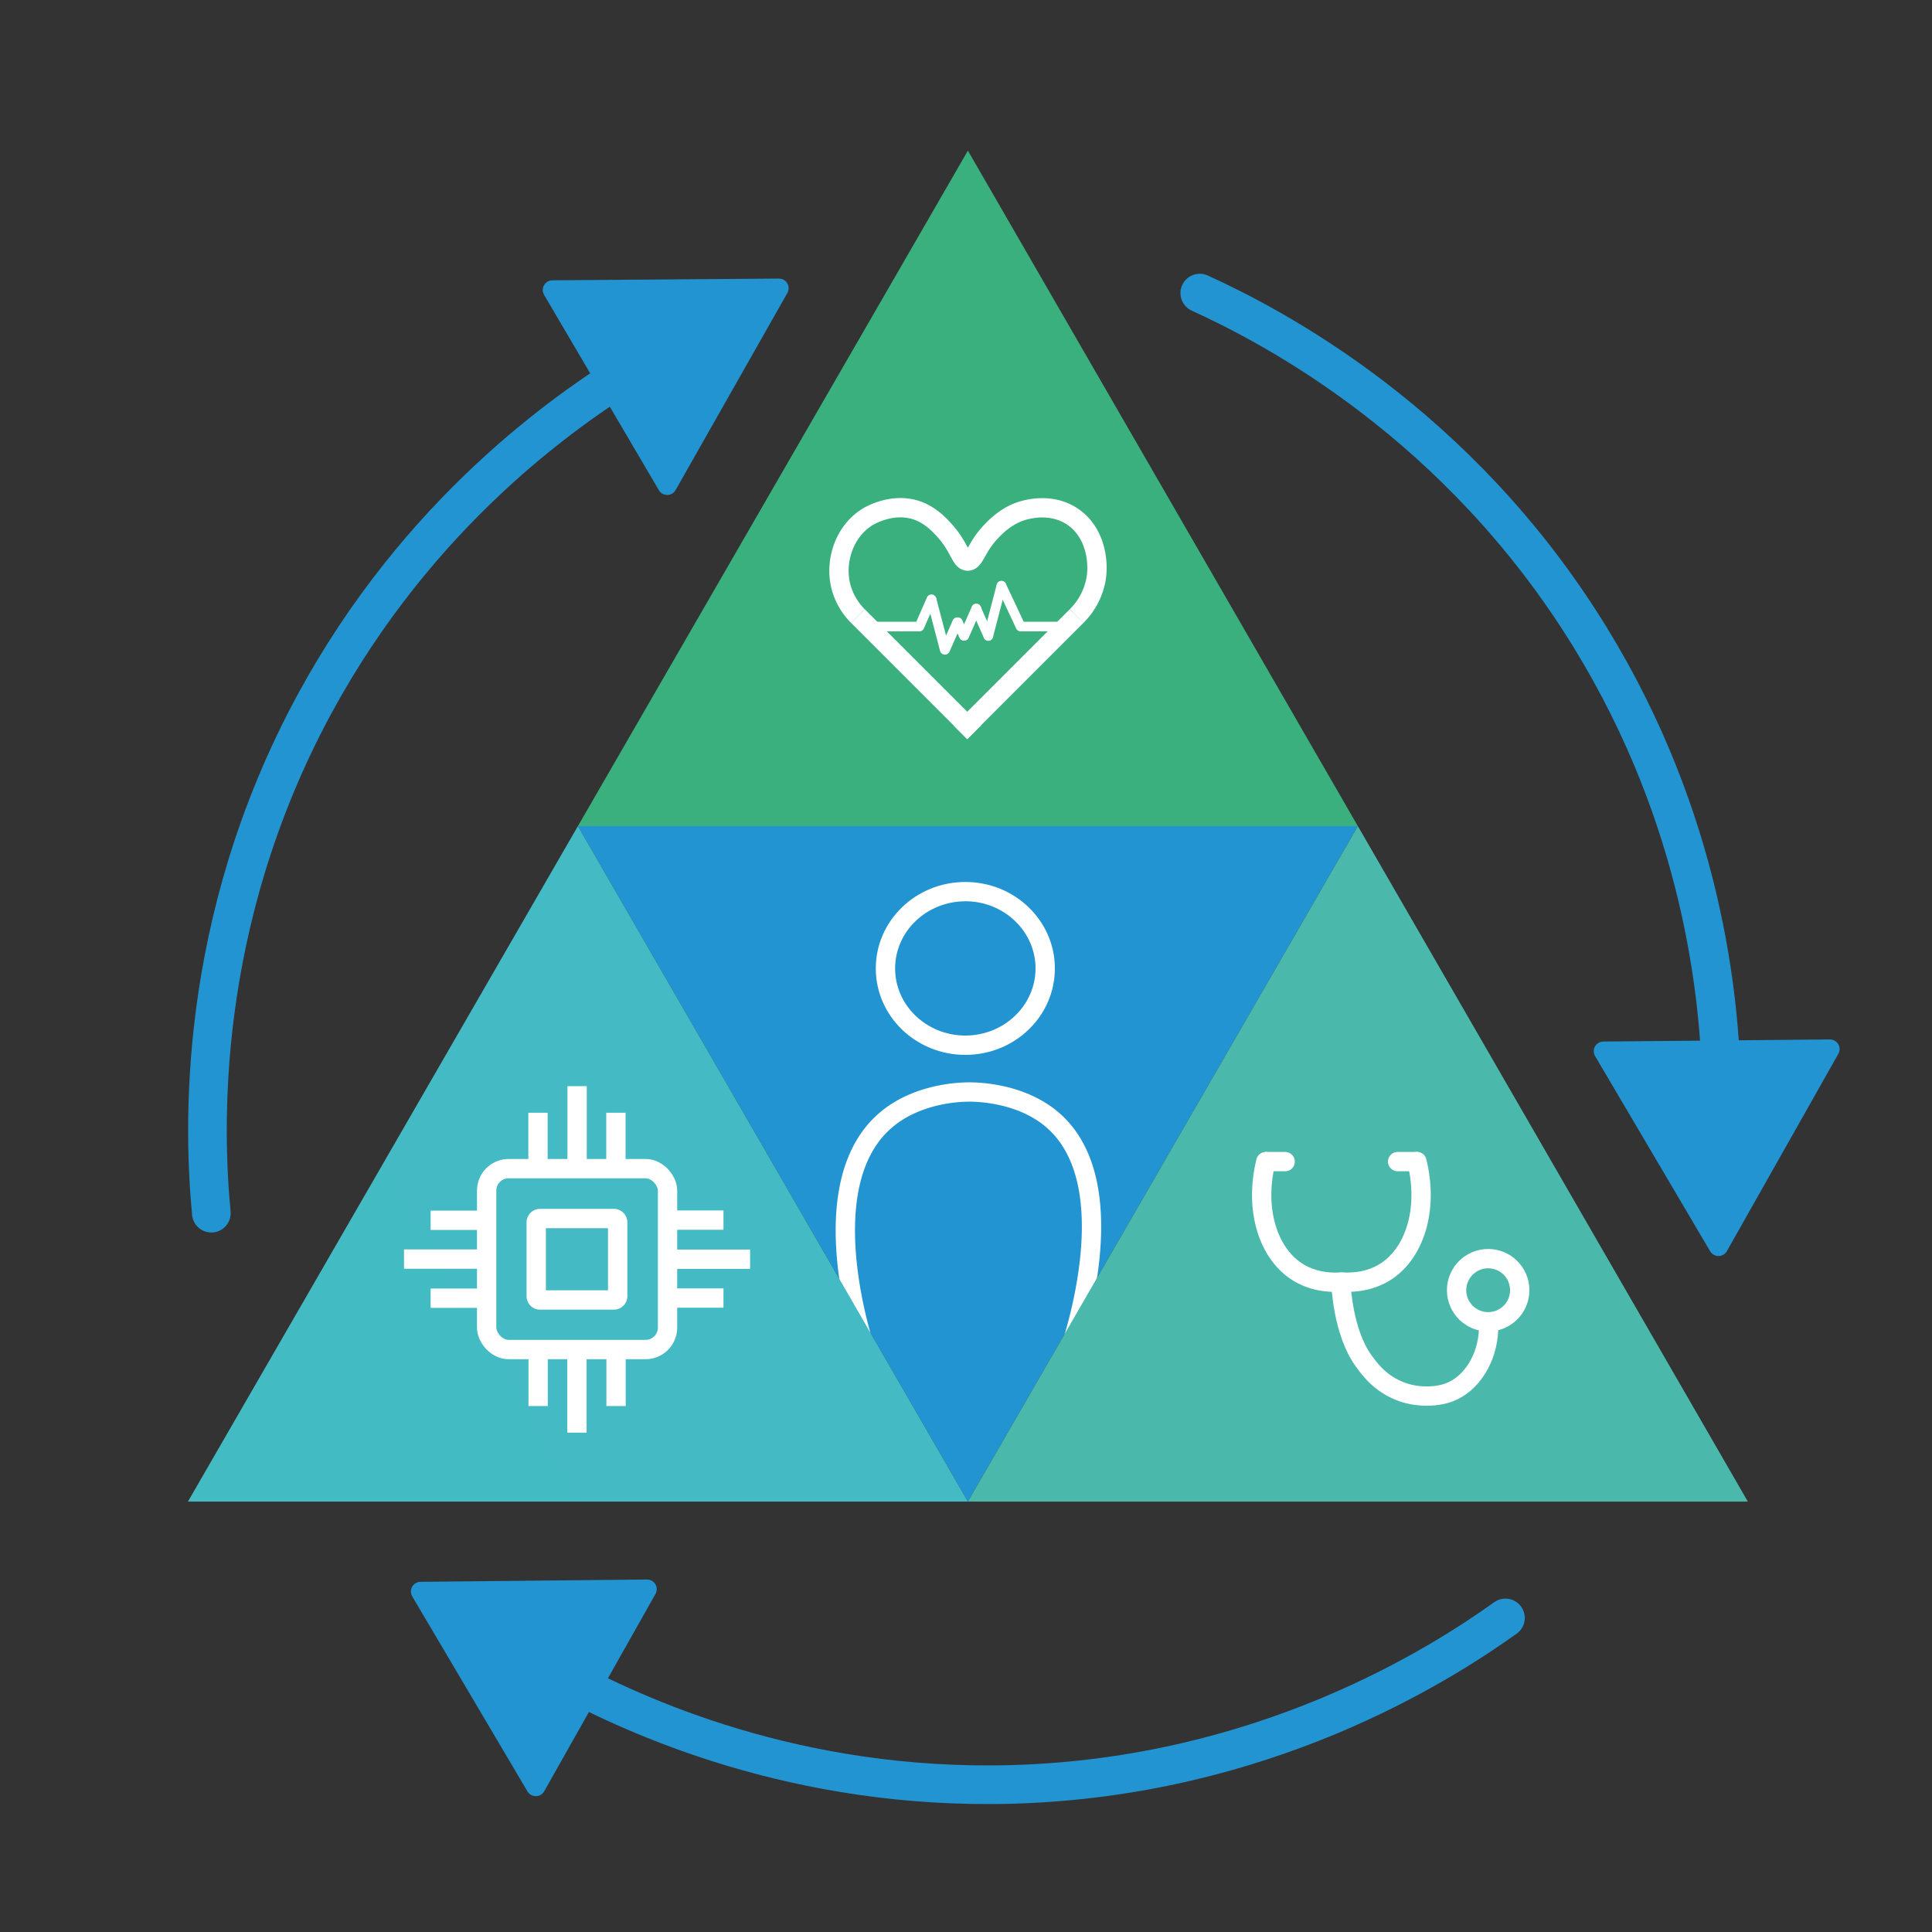<svg id="Triforce" xmlns="http://www.w3.org/2000/svg" xmlns:xlink="http://www.w3.org/1999/xlink" viewBox="0 0 1000 1000"><rect x="0" y="0" width="1000" height="1000" fill="#333333" stroke="none"/><defs><style>.cls-1,.cls-10,.cls-11,.cls-2,.cls-9{fill:none;}.cls-1,.cls-10,.cls-11,.cls-9{stroke:#fff;}.cls-1,.cls-11,.cls-2,.cls-9{stroke-miterlimit:10;}.cls-1,.cls-11,.cls-3{stroke-width:10px;}.cls-2,.cls-3{stroke:#2294d2;}.cls-10,.cls-11,.cls-2,.cls-3,.cls-9{stroke-linecap:round;}.cls-2{stroke-width:20px;}.cls-3{fill:#2294d2;}.cls-10,.cls-3{stroke-linejoin:round;}.cls-4{fill:url(#Unbenannter_Verlauf_33);}.cls-5{fill:#fff;}.cls-6{fill:url(#Unbenannter_Verlauf_10);}.cls-7{fill:url(#Unbenannter_Verlauf_9);}.cls-8{fill:url(#Unbenannter_Verlauf_12);}.cls-10,.cls-9{stroke-width:5px;}</style><radialGradient id="Unbenannter_Verlauf_33" cx="511.64" cy="555.59" fx="490.451" fy="349.32" r="207.35" gradientUnits="userSpaceOnUse"><stop offset="0" stop-color="#2294d2"/><stop offset="1" stop-color="#2294d2"/></radialGradient><linearGradient id="Unbenannter_Verlauf_10" x1="396.8" y1="604.28" x2="99.67" y2="775.7" gradientUnits="userSpaceOnUse"><stop offset="0" stop-color="#44bbc4"/><stop offset="1" stop-color="#43bbc3"/></linearGradient><linearGradient id="Unbenannter_Verlauf_9" x1="887.19" y1="767.05" x2="606.53" y2="605.08" gradientUnits="userSpaceOnUse"><stop offset="0" stop-color="#4ab9ab"/><stop offset="1" stop-color="#4ab9ab"/></linearGradient><linearGradient id="Unbenannter_Verlauf_12" x1="500.98" y1="420.01" x2="500.98" y2="85.7" gradientUnits="userSpaceOnUse"><stop offset="0" stop-color="#39b07d"/><stop offset="1" stop-color="#39b07d"/></linearGradient><symbol id="Neues_Symbol" data-name="Neues Symbol" viewBox="0 0 143.57 124.79"><line class="cls-1" x1="67.86" y1="121.26" x2="128.01" y2="61.11"/><line class="cls-1" x1="75" y1="121.26" x2="14.85" y2="61.11"/><path class="cls-1" d="M14.85,61.11a33.53,33.53,0,0,1-9-16C3,32.71,7.54,17.65,19.44,10,20,9.63,32.32,1.9,45.37,6.41,52.6,8.9,57.36,14.23,60,17.18c7.64,8.57,8,15.41,11.66,15.45s4.23-7,12.08-15.26C86,15,91.1,9.68,98.7,7c2.12-.75,15.25-5.1,26.81,2.37s14.28,22.13,12.6,32.48A35.79,35.79,0,0,1,128,61.11"/></symbol></defs><path class="cls-2" d="M328.49,190.37c-36.19,22.07-112,75.06-165.62,173.88-61.93,114.23-57.41,222-53.48,263.69"/><polygon class="cls-3" points="403.19 149.19 285.93 150.09 345.34 251.19 403.19 149.19"/><path class="cls-2" d="M891,559.82c-1.08-42.37-9.19-134.54-68.13-230.26C754.79,218.91,659.11,169.08,621,151.7"/><polygon class="cls-3" points="889.48 645.11 947.17 543.02 829.92 544.1 889.48 645.11"/><path class="cls-2" d="M290.8,867.67c37.25,20.22,121.17,59.2,233.53,55.92,129.88-3.8,220.82-61.83,254.89-86.15"/><polygon class="cls-3" points="217.68 823.75 277.33 924.7 334.93 822.56 217.68 823.75"/><polygon id="_Polygon_mitte" data-name="&lt;Polygon&gt; mitte" class="cls-4" points="500.98 777.21 702.83 427.59 299.12 427.59 500.98 777.21"/><g id="Person_kontur" data-name="Person kontur"><path class="cls-5" d="M499.66,466.48c20,0,36.34,15.59,36.34,34.75S519.7,536,499.66,536s-36.35-15.58-36.35-34.74,16.31-34.75,36.35-34.75m0-10c-25.6,0-46.35,20-46.35,44.75S474.06,546,499.66,546s46.34-20,46.34-44.74-20.75-44.75-46.34-44.75Z"/><path class="cls-1" d="M485.26,763.15a177.58,177.58,0,0,1-35.85-59.85c-2.21-6.27-30.72-90.23,9.48-123.86,16.43-13.74,38.5-14.19,42.37-14.22s26.71.17,43.26,14.22c37,31.42,13.52,107,8.29,122.37a187.06,187.06,0,0,1-35,61"/></g><polygon id="_Polygon_" data-name="&lt;Polygon&gt;" class="cls-6" points="299.12 427.59 97.27 777.22 500.98 777.22 299.12 427.59"/><g id="CPU"><rect class="cls-1" x="251.89" y="604.89" width="93.63" height="93.63" rx="11.36"/><line class="cls-1" x1="298.71" y1="609.33" x2="298.71" y2="562.19"/><line class="cls-1" x1="278.46" y1="609.33" x2="278.46" y2="575.96"/><line class="cls-1" x1="318.79" y1="609.33" x2="318.79" y2="575.96"/><line class="cls-1" x1="298.62" y1="694.39" x2="298.62" y2="741.54"/><line class="cls-1" x1="318.87" y1="694.39" x2="318.87" y2="727.76"/><line class="cls-1" x1="278.54" y1="694.39" x2="278.54" y2="727.76"/><line class="cls-1" x1="341.11" y1="651.78" x2="388.25" y2="651.78"/><line class="cls-1" x1="341.11" y1="631.53" x2="374.47" y2="631.53"/><line class="cls-1" x1="341.11" y1="671.87" x2="374.47" y2="671.87"/><line class="cls-1" x1="256.25" y1="651.7" x2="209.11" y2="651.7"/><line class="cls-1" x1="256.25" y1="671.95" x2="222.89" y2="671.95"/><line class="cls-1" x1="256.25" y1="631.62" x2="222.89" y2="631.62"/><path class="cls-5" d="M314.7,635.71v32.15H282.55V635.71H314.7m3-10H279.54a7,7,0,0,0-7,7v38.17a7,7,0,0,0,7,7h38.17a7,7,0,0,0,7-7V632.7a7,7,0,0,0-7-7Z"/></g><polygon id="_Polygon_2" data-name="&lt;Polygon&gt;" class="cls-7" points="702.83 427.59 500.97 777.22 904.68 777.22 702.83 427.59"/><polygon id="_Polygon_3" data-name="&lt;Polygon&gt;" class="cls-8" points="500.98 77.97 299.12 427.6 702.83 427.6 500.98 77.97"/><g id="Herz"><use width="143.57" height="124.79" transform="translate(429.23 257.78)" xlink:href="#Neues_Symbol"/><line class="cls-9" x1="447.22" y1="324.3" x2="475.33" y2="324.3"/><line class="cls-9" x1="475.89" y1="324.3" x2="482.11" y2="310.19"/><line class="cls-10" x1="489" y1="336.3" x2="482.22" y2="310.41"/><line class="cls-10" x1="528.44" y1="324.3" x2="548.71" y2="324.3"/><line class="cls-9" x1="489.22" y1="336.19" x2="495.44" y2="322.07"/><line class="cls-9" x1="498.88" y1="329.07" x2="495.79" y2="322.07"/><line class="cls-9" x1="499.11" y1="329.07" x2="505.33" y2="314.96"/><line class="cls-9" x1="511.56" y1="329.19" x2="505.33" y2="315.07"/><line class="cls-10" x1="511.56" y1="329.05" x2="518.33" y2="303.16"/><line class="cls-9" x1="528.22" y1="324.19" x2="518.37" y2="303.22"/></g><g id="Stethoskop"><path class="cls-11" d="M655.19,601.25c-6.11,24.79,1.18,48,17.07,57.54,3.38,2,10.55,5.49,21.71,4.81"/><path class="cls-11" d="M694.07,663.85c0,1.38,1,25.51,11.59,40.29,2.65,3.7,7.69,10.87,17.07,15.12.35.15.91.41,1.64.71,8.21,3.34,18.45,3.43,25.66.75,11.41-4.25,19.89-17.28,20.48-32.67"/><circle class="cls-11" cx="770.27" cy="667.81" r="16.34"/><line class="cls-11" x1="655.43" y1="601.25" x2="665.19" y2="601.25"/><path class="cls-11" d="M733.41,601.23c6.11,24.79-1.18,48-17.07,57.53-3.38,2-10.55,5.5-21.71,4.82"/><line class="cls-11" x1="733.16" y1="601.23" x2="723.41" y2="601.23"/></g></svg>